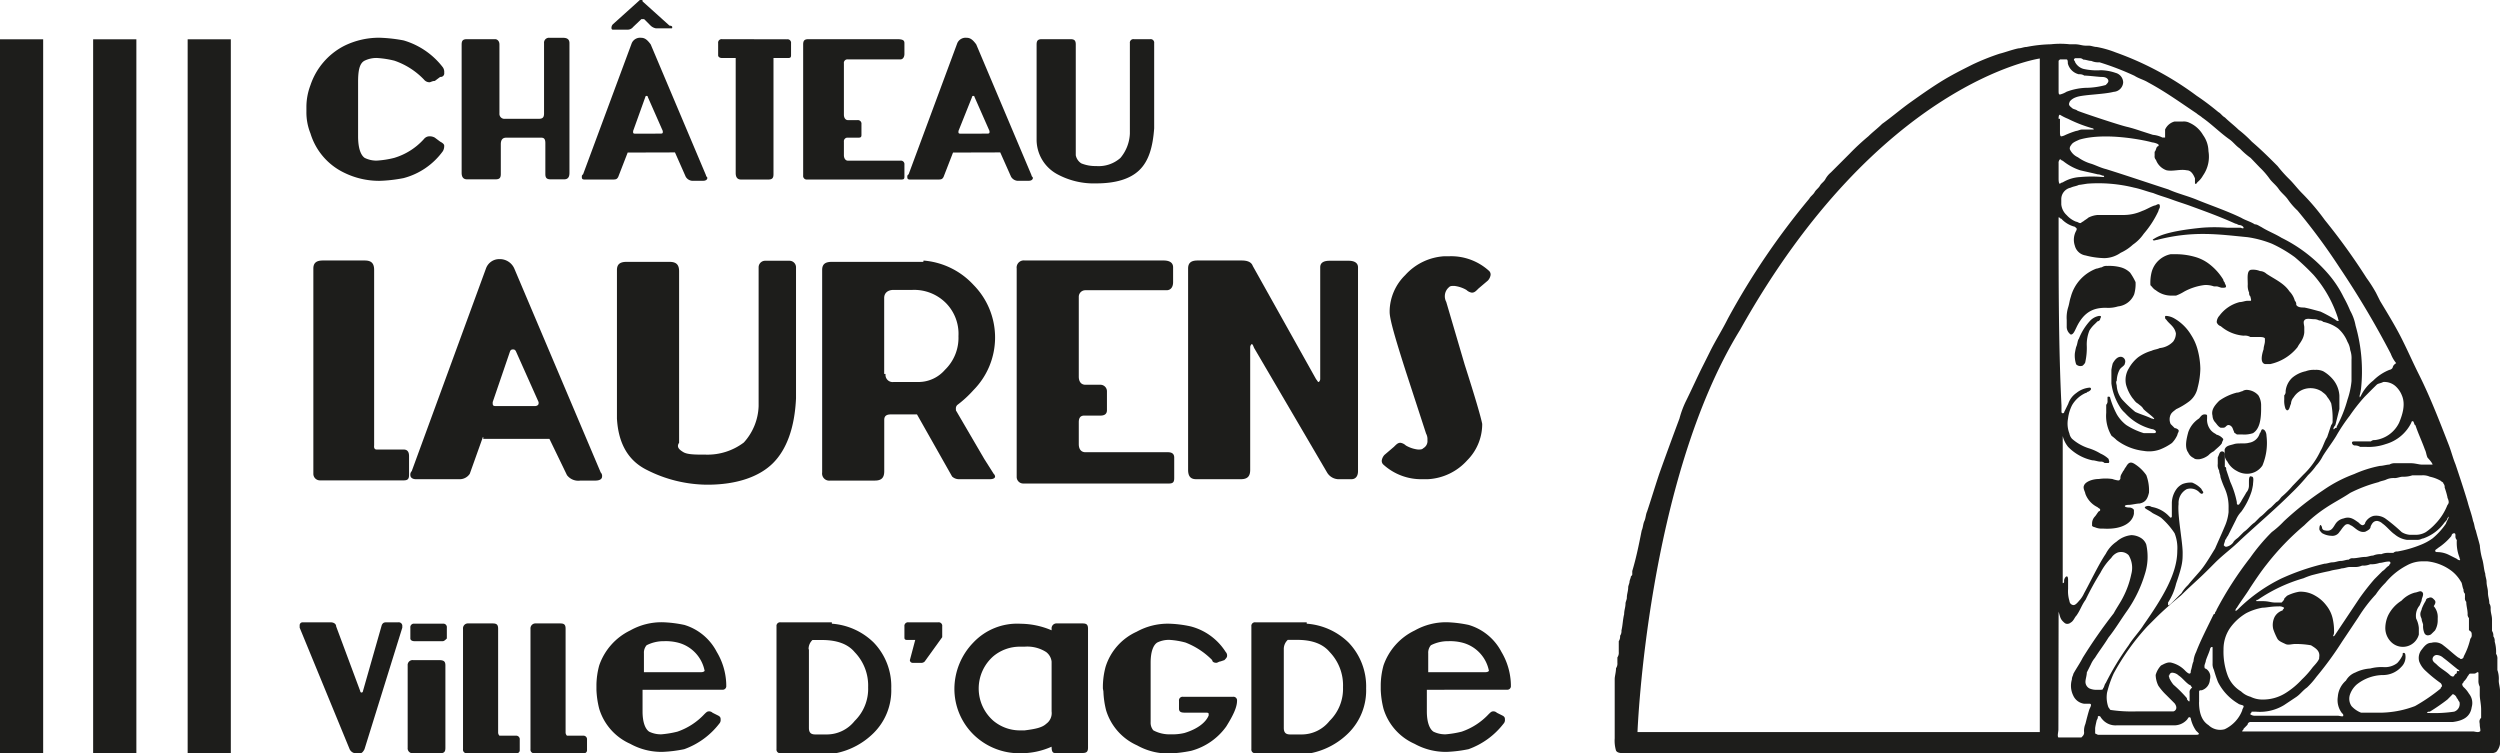 <svg xmlns="http://www.w3.org/2000/svg" xmlns:xlink="http://www.w3.org/1999/xlink" viewBox="0 0 381.68 115"><defs><style>.cls-1{fill:none;}.cls-2{clip-path:url(#clip-path);}.cls-3{fill:#1d1d1b;}</style><clipPath id="clip-path"><rect class="cls-1" width="381.68" height="115"/></clipPath></defs><title>logo-chateau-laurens_1</title><g id="Calque_2" data-name="Calque 2"><g id="Calque_1-2" data-name="Calque 1"><g class="cls-2"><path class="cls-3" d="M378.59,110.67c0,.41.21,1,0,1-.2.21-.82,0-1,0H342.32c0-.2.21-.2.21-.41l.61-.62a.45.45,0,0,1,.42-.41h30.91c1.65-.21,2.68-.83,2.89-2.27a2.25,2.25,0,0,0-.42-2.06,4.36,4.36,0,0,0-.82-1,.73.73,0,0,1-.21-.41c0-.21.21-.21.21-.41a2.83,2.83,0,0,0,.62-.83c.2-.2.2-.41.41-.41h.62a.69.69,0,0,0,.41-.21c.21,0,.21,0,.21.21v1a1.9,1.9,0,0,0,.2,1v1.24c0,.62.21,1.44.21,2.26v1.24C378.39,110.05,378.59,110.26,378.59,110.67Zm-3.5-8a.21.21,0,0,1-.21.21c-.2.21-.2.41-.41.41a.74.74,0,0,1-.41-.2c-.62-.62-1.44-1-2.06-1.65-.21-.21-.62-.41-.62-.83A.65.65,0,0,1,372,100a1.57,1.57,0,0,1,1,.41c.82.62,1.24,1,2.06,1.65.21.2.41.2.41.41C375.09,102.43,375.09,102.43,375.09,102.63Zm.41,4.54a1.24,1.24,0,0,1-.82,1.44,20.84,20.84,0,0,1-3.71.21h-.41c0-.21.2-.21.41-.21a31.09,31.09,0,0,0,2.68-1.85l.82-.83a.92.92,0,0,1,.62.62C375.3,106.76,375.3,107,375.5,107.17Zm1.86-10.31a.74.74,0,0,1-.21.62,10.52,10.52,0,0,1-1,2.68.44.44,0,0,1-.41.41c-.21,0-.21-.2-.41-.2-.83-.62-1.45-1.24-2.27-1.86a2,2,0,0,0-1.86-.41c-.61,0-1,.41-1.44,1a2,2,0,0,0-.41,1.86,3.69,3.69,0,0,0,1,1.44,20.35,20.35,0,0,0,2.27,1.85.74.74,0,0,1,.2.41c0,.21-.2.21-.2.42a27.09,27.09,0,0,1-3.92,2.68,15.26,15.26,0,0,1-4.95,1h-3.29a3.83,3.83,0,0,1-1.45-1,2,2,0,0,1-.2-1.86,3.62,3.62,0,0,1,1-1.44,6.58,6.58,0,0,1,3.91-1.44,3.76,3.76,0,0,0,2.89-1.24,2.1,2.1,0,0,0,.62-1.85c0-.21-.21-.42-.41-.21V100a4.44,4.44,0,0,1-.83,1.23,3.07,3.07,0,0,1-2.06.62,6.88,6.88,0,0,0-2.06.21,5.94,5.94,0,0,0-2.27.61,2.77,2.77,0,0,0-1.44,1.24,3.59,3.59,0,0,0-1.24,2.47,3.25,3.25,0,0,0,.62,2.48c.21.2.21.2.21.41s-.62,0-.83,0H344.38a1.21,1.21,0,0,1-.82-.21c0-.2.2-.2.2-.41h.62a7.09,7.09,0,0,0,4.33-1l1.86-1.24c.61-.41,1-1,1.64-1.44a12.25,12.25,0,0,0,1.45-1.65,51.47,51.47,0,0,0,3.91-5.36c.83-1.23,1.65-2.47,2.48-3.71a22.46,22.46,0,0,1,2.67-3.5A10.71,10.71,0,0,1,364.17,89a10.51,10.51,0,0,1,3.29-2.68,4.93,4.93,0,0,1,2.48-.62h.62a7.44,7.44,0,0,1,3.71,1.45,5.59,5.59,0,0,1,1.44,1.65c.2.2.2.82.41,1.23a.75.75,0,0,0,.21.62v.62a.78.78,0,0,0,.2.62c0,.62.21,1.23.21,1.85a.78.78,0,0,0,.2.62v1.86C377.36,96.45,377.36,96.66,377.36,96.86ZM375.5,85.12c0,.2.21.41,0,.41a.73.73,0,0,1-.41-.21l-1.24-.62a4,4,0,0,0-1.65-.41c-.2,0-.41,0-.41-.2s.21-.21.41-.42a9.15,9.15,0,0,0,2.07-1.85.43.43,0,0,1,.41-.41c.2,0,.2.2.2.41a.75.75,0,0,0,.21.62A6.14,6.14,0,0,0,375.5,85.12Zm-1.65-6.19c0,.21-.41.83-.41,1a10.88,10.88,0,0,1-2.06,2.27,8.23,8.23,0,0,1-1.86,1,17.05,17.05,0,0,1-3.5,1,.76.76,0,0,0-.62.21h-.61a2.68,2.68,0,0,0-1.24.2,2.58,2.58,0,0,0-1.24.21c-.41,0-.82.21-1.23.21-.62,0-1.24.2-1.86.2a.75.75,0,0,0-.62.21c-.41,0-.82.2-1.23.2s-.83.21-1.24.21-.83.21-1.24.21a35.57,35.57,0,0,0-6.59,2.26A25,25,0,0,0,341.7,93s-.41.41-.41.2a.64.64,0,0,1,.21-.41c.61-1,1.44-2.06,2.06-3.09.82-1.24,1.65-2.47,2.47-3.5a39.81,39.81,0,0,1,5.77-6,21,21,0,0,1,3.3-2.68c1.23-.82,2.47-1.44,3.71-2.27a21.52,21.52,0,0,1,4.33-1.64c.41-.21.82-.21,1.23-.42a2.72,2.72,0,0,1,1.24-.2c.41,0,.82-.21,1.24-.21a4,4,0,0,0,1.44-.21h1.44a2.58,2.58,0,0,1,1.24.21,5.56,5.56,0,0,1,1.65.62c.2.21.41.21.41.41a.78.78,0,0,1,.2.62,12.64,12.64,0,0,1,.42,1.44c0,.21.2.41.2.83a.74.74,0,0,1-.2.41A8.63,8.63,0,0,1,371.79,80a8.32,8.32,0,0,1-1.44,1.24,3,3,0,0,1-1.44.41h-1a2.84,2.84,0,0,1-1.24-.41,25.63,25.63,0,0,0-2.47-2.06,2.49,2.49,0,0,0-1.86-.41,2.06,2.06,0,0,0-1.23,1,.45.45,0,0,1-.42.41c-.2,0-.41-.21-.61-.41-.62-.41-1.24-1-2.27-.62a1.92,1.92,0,0,0-1.24.82c-.41.62-.62,1.24-1.65,1a.44.44,0,0,1-.41-.41.73.73,0,0,0-.21-.41c-.2,0-.2.62-.2.62,0,.2.2.41.41.62a3,3,0,0,0,1.44.41,1.26,1.26,0,0,0,1.24-.62c.21-.21.41-.62.82-1a.63.63,0,0,1,.83,0c.62.21,1.24,1.24,2.27,1,.41-.21.82-.41.82-.82.21-.42.41-.83,1-.83a1.56,1.56,0,0,1,.82.41c.62.42,1.24,1.24,1.86,1.65a3.67,3.67,0,0,0,1.85.83h1.65c.41,0,.62-.21.83-.21a6.66,6.66,0,0,0,3.29-2.47c.21-.21.42-.41.42-.62a3.32,3.32,0,0,0,.41-.62C373.65,78.11,373.85,78.73,373.85,78.93Zm-2.47-8h-1.65c-.41,0-1-.21-1.65-.21h-2.47a1.51,1.51,0,0,0-.82.21c-.42,0-1,.2-1.45.2a17.82,17.82,0,0,0-3.91,1.24,20.76,20.76,0,0,0-4.74,2.47,46.36,46.36,0,0,0-6,4.74,13.65,13.65,0,0,1-1.85,1.65,29.63,29.63,0,0,0-3.3,3.92,53.7,53.7,0,0,0-5.16,8c0,.21-.2.21-.2.42a.2.2,0,0,1-.21.2c-1,2.06-2.06,4.12-2.68,5.77a4,4,0,0,0-.41,1.45c-.2.41-.2.82-.41,1.44,0,.2,0,.41-.21.41s-.61-.41-.61-.41a4.31,4.31,0,0,0-2.07-1.24c-.61-.2-1.23.21-1.65.41a3.44,3.44,0,0,0-.82,1.45,3.92,3.92,0,0,0,.41,1.64,8.88,8.88,0,0,0,1.24,1.45l.62.62.62.62c.61.82,0,1.23-.21,1.23h-5.56a22,22,0,0,1-3.92-.21c-.21,0-.21-.2-.41-.41a4.45,4.45,0,0,1-.21-2.26,16.4,16.4,0,0,1,1-2.89,35.76,35.76,0,0,1,5.15-7.21l1.24-1.24c1.24-1.24,2.68-2.47,3.92-3.5,1.23-1.24,2.68-2.48,3.91-3.71.42-.41.83-.83,1.24-1.24,1.23-1.24,2.68-2.27,3.91-3.5,2.68-2.48,5.36-4.74,7.84-7.22a29.69,29.69,0,0,0,2.47-2.68,9.28,9.28,0,0,0,1.24-1.44,6.44,6.44,0,0,0,1-1.44c.61-1,1.44-2.06,2.06-3.09a26.33,26.33,0,0,1,2.06-3.09,27.27,27.27,0,0,1,2.27-2.89l1.23-1.24.62-.61c.21-.21.62-.21,1-.42a2.55,2.55,0,0,1,1.86.62,3.76,3.76,0,0,1,1,1.45c.61,1.44,0,3.09-.42,4.12a4.75,4.75,0,0,1-3.71,2.68.75.75,0,0,0-.61.2h-2.48c-.2,0-.41,0-.41.21a.45.45,0,0,0,.41.41,1.54,1.54,0,0,1,.83.21h.82a7.87,7.87,0,0,0,3.09-.42,6.26,6.26,0,0,0,3.92-3.29.2.2,0,0,1,.2-.21c.21,0,.21.62.42.62.41,1.24,1,2.47,1.44,3.71.21.41.21.82.41,1.24C371.38,70.69,371.38,70.9,371.38,70.9ZM365.2,56.26a.73.73,0,0,1-.41.21,7.31,7.31,0,0,0-2.48,1.65,6.43,6.43,0,0,0-1.85,2.27s-.21.41-.21.2v-.2a8.84,8.84,0,0,0,.21-1,25.3,25.3,0,0,0-.83-9.68,7.26,7.26,0,0,0-.82-2.27,19.72,19.72,0,0,0-1-2.06,16.55,16.55,0,0,0-2.48-3.71,22.63,22.63,0,0,0-7-5.36c-1-.62-2.06-1-3.09-1.65-.42-.2-.62-.41-1-.41-.62-.41-1.45-.62-2.07-1-2.06-1-4.53-1.85-6.59-2.68-1.44-.62-3.09-1-4.53-1.65-3.1-1-6.19-2.06-9.48-3.09-.83-.2-1.65-.62-2.27-.82a6.53,6.53,0,0,1-2.06-1,2.45,2.45,0,0,1-1.24-1.24.75.75,0,0,1,.21-.62c.2-.41.82-.62,1.23-.82,4.13-1.24,10.51.2,11.13.41.21,0,1,.21,1,.41a.2.2,0,0,1-.2.21c-.21.2-.21.62-.42.82v.62a.75.75,0,0,0,.21.62A2.62,2.62,0,0,0,330.78,26c1,.2,2.06-.21,3.09,0,.62,0,1,.62,1.24,1.23V28c.2.2.2,0,.41-.21a3.53,3.53,0,0,0,.82-1,5,5,0,0,0,.83-3.71,4.36,4.36,0,0,0-.83-2.47,4.49,4.49,0,0,0-2.06-1.86,1.89,1.89,0,0,0-1-.2H332a2.19,2.19,0,0,0-1.45,1.23V21h-.41a3.92,3.92,0,0,0-1.44-.41L326.86,20c-.61-.21-1.23-.41-2.06-.62-1-.2-6.59-2.06-7.62-2.47-.21-.21-.62-.21-.83-.41s-.62-.41-.41-.83c0-.2.41-.62,1-.82,1-.41,4.12-.41,5.77-.83a1.54,1.54,0,0,0,1.44-1.44A1.54,1.54,0,0,0,323,11.13a7.29,7.29,0,0,0-2.27-.41,9.13,9.13,0,0,1-2.68-.21,2.09,2.09,0,0,1-1.23-1c0-.21-.42-.41,0-.62h.61a.74.74,0,0,1,.62.21c.41,0,.83.2,1.24.2a2.56,2.56,0,0,0,1.24.21,42.42,42.42,0,0,1,5.35,2.06c.62.41,1.45.62,2.06,1,2.68,1.44,4.95,3.09,7.42,4.74.21.21.62.41.83.62,1.44,1,2.68,2.27,4.12,3.3.62.41,1,1,1.65,1.44a11.57,11.57,0,0,0,1.65,1.44L345,25.56a12,12,0,0,1,1.44,1.64c.42.62,1,1,1.45,1.65s1,1,1.44,1.65a10.11,10.11,0,0,0,1.44,1.65,93.68,93.68,0,0,1,6.39,8.66A136.37,136.37,0,0,1,365,54a5.08,5.08,0,0,0,.83,1.44C365.2,55.85,365.4,56.06,365.2,56.26ZM317.38,11.34a1.28,1.28,0,0,1,.83.2c.62,0,2.27.21,2.68.21.82,0,1,.41,1,.62s-.21.41-.41.61a12,12,0,0,1-2.68.42,9.34,9.34,0,0,0-3.3.61,3.48,3.48,0,0,1-1,.42c-.21,0-.21-.21-.21-.62V9.27l.21-.2h1c.2,0,.2.41.2.62A2.27,2.27,0,0,0,317.38,11.34Zm-3.09,6.8c0-.21,0-.62.21-.62a7.74,7.74,0,0,0,1.23.62,20.73,20.73,0,0,0,3.71,1.44.2.2,0,0,1,.21.2H317.8c-.21,0-.62.21-.83.21a13.94,13.94,0,0,0-1.65.62,2,2,0,0,1-.62.21c-.2,0-.2-.42-.2-.62V18.14Zm0,6.8a.75.75,0,0,1,.21-.62c.2,0,.2.21.41.21A8.26,8.26,0,0,0,317.59,26c.82.2,1.85.41,2.68.62.41,0,.62.2.82.2s.21.21,0,.21a19.48,19.48,0,0,0-3.5,0,5.74,5.74,0,0,0-2.68.82.69.69,0,0,0-.41.21c-.21,0-.21-.62-.21-.83Zm0,8.86v-.62c.21,0,.21.21.41.21a4.21,4.21,0,0,0,2.07,1.23c.2.21.41.21.2.62a2.83,2.83,0,0,0-.2,2.27A2,2,0,0,0,318.41,39a12.06,12.06,0,0,0,2.89.41,4.43,4.43,0,0,0,2.47-.82,7,7,0,0,0,1.86-1.24,6.31,6.31,0,0,0,1.65-1.65,14.87,14.87,0,0,0,2.26-3.5c0-.21.21-.41.21-.62s0-.41-.21-.41-.41.21-.62.21c-.61.2-1.23.61-1.85.82a6.91,6.91,0,0,1-3.09.62h-3.71a3.73,3.73,0,0,0-1.44.41c-.21.21-.62.41-.83.62-.2,0-.2.21-.41.21s-.41-.21-.62-.21a3.72,3.72,0,0,1-1.44-1,2.55,2.55,0,0,1-.83-1.65V30.5a1.8,1.8,0,0,1,1.45-1.85c.41-.21.82-.21,1.23-.42.21,0,1.24-.2,1.45-.2a22.62,22.62,0,0,1,7,.62c1,.2,2.06.62,2.89.82,1,.41,1.85.62,2.88,1s1.86.62,2.89,1c2.27.83,4.53,1.65,6.8,2.68.21,0,.41.21.62.21s.62.2.62.41-.42,0-.42,0h-2.06a24.27,24.27,0,0,0-3.91,0c-4.12.41-6.19,1-7.22,1.65,0,0-.41.2-.2.2,0,.21.41,0,.62,0,5.56-1.44,9.48-.82,13.8-.41a16.42,16.42,0,0,1,3.72,1,20.13,20.13,0,0,1,3.5,2.06A35.24,35.24,0,0,1,353.24,42a18.79,18.79,0,0,1,3.71,6.6c0,.2.21.41,0,.41a.64.64,0,0,1-.41-.21,22.16,22.16,0,0,0-2.27-1.23c-.82-.21-1.44-.41-2.47-.62-.41,0-1,0-1.23-.41a.74.74,0,0,0-.21-.62,3.26,3.26,0,0,0-.83-1.44c-.82-1.24-2.26-1.86-3.5-2.68a1.57,1.57,0,0,0-1-.42,2.68,2.68,0,0,0-1.24-.2c-.82,0-.62,1.24-.62,2.27a2.54,2.54,0,0,0,.21,1.23.75.75,0,0,0,.21.62c0,.21.2.62,0,.62h-.42c-.41,0-.82.2-1.23.2a5.53,5.53,0,0,0-3.09,2.07,1.53,1.53,0,0,0-.42,1,.94.94,0,0,0,.62.61,6.06,6.06,0,0,0,3.51,1.45,1.59,1.59,0,0,1,1,.2h1.23c.42,0,.83,0,1,.21v.41c0,.41-.2.83-.2,1.24-.21.62-.62,2.06.2,2.27h.83A7.35,7.35,0,0,0,350.77,53c.21-.42.41-.62.62-1a2.93,2.93,0,0,0,.41-1.24v-.83c0-.2-.2-.82,0-1,.21-.41,1-.2,1.44-.2a1.6,1.6,0,0,1,.83.2.76.76,0,0,1,.62.21,5.86,5.86,0,0,1,2.26,1,5.35,5.35,0,0,1,1.45,2.06,3,3,0,0,1,.41,1.24,3.59,3.59,0,0,1,.2,1.44v3.3A12.1,12.1,0,0,1,358.4,61a19.31,19.31,0,0,1-1.65,4.13c0,.2,0,.2-.21.2l-.21.21c-.2,0,0-.41.21-.62.21-.82.41-1.65.62-2.47V60.39a4.26,4.26,0,0,0-.83-2.27,5.53,5.53,0,0,0-1.64-1.44,2.6,2.6,0,0,0-1.24-.21,3.44,3.44,0,0,0-1.44.21,4.63,4.63,0,0,0-2.06,1,3.23,3.23,0,0,0-1,2.06.76.76,0,0,1-.21.62V61a3.48,3.48,0,0,0,.21,1.45l.2.2c.41,0,.41-.62.62-1a1.62,1.62,0,0,1,.41-1A3,3,0,0,1,352,59.35a3.18,3.18,0,0,1,2.47.42c.21.2.62.41.82.82a4.29,4.29,0,0,1,.62,1,11.59,11.59,0,0,1,.21,2.68.75.75,0,0,1-.21.62l-.62,1.85c-.41.62-.61,1.45-1,2.07a12.23,12.23,0,0,1-2.67,3.7L350,74.19a12.83,12.83,0,0,1-1.65,1.65c-.21.21-.41.62-.83.83l-.82.82c-.62.41-1,1-1.65,1.44l-.82.83c-.62.41-1,1-1.65,1.44l-.83.83c-.2.2-.62.41-.82.82a1.75,1.75,0,0,1-1,.62c-.21,0-.21,0-.42-.21,0-.2.21-.62.21-.82.21-.21.21-.41.41-.62l1.24-2.47a4.3,4.3,0,0,1,.82-1.24A11,11,0,0,0,343.76,75a9,9,0,0,0,.21-1c0-.41.21-1.24-.21-1.24-.41-.21-.41.41-.41.83v.61a1.57,1.57,0,0,1-.41,1c-.21.42-.62,1-.83,1.45-.2.2-.2.41-.41.41s-.2-.21-.2-.41a13.84,13.84,0,0,0-1-3.09l-.62-1.86c0-.21,0-.41-.21-.41V69.45A.43.43,0,0,0,339,69c-.2.21-.2.41-.41.83v1a1.53,1.53,0,0,0,.21,1c0,.41.2.61.2,1a14.64,14.64,0,0,0,.62,1.65,6.88,6.88,0,0,1,.62,3.09v.62a7.2,7.2,0,0,1-.62,2.26c-.41,1-1,2.27-1.44,3.3-.62,1-1.24,2.06-1.86,2.89s-1.44,1.64-2.26,2.67a5.59,5.59,0,0,0-1,1.24c-.42.41-.83.83-1.24,1.24s-.62.62-.82.62v-.42a9.15,9.15,0,0,0,1.23-2.88c1-2.89,1-3.51,1-4.74,0-1.65-.82-5.77-.62-7.42a2.38,2.38,0,0,1,1.24-2.27,1.88,1.88,0,0,1,1.86.41c.2.21.41.42.61.21s-.2-.41-.2-.62a3.8,3.8,0,0,0-1.44-1,3.48,3.48,0,0,0-1.45.21,2.61,2.61,0,0,0-.82.62,3.73,3.73,0,0,0-.83,2.26v2.06a.2.2,0,0,1-.2.21l-.41-.41a4.75,4.75,0,0,0-2.48-1.24.91.91,0,0,0-1,0c-.2.21.41.41,1,.83.21.2.83.41,1.44.82A11.46,11.46,0,0,1,332,81.41a6.1,6.1,0,0,1,.41,2.68c0,3.5-2.27,7.21-5.15,11.33-.62,1-1.65,2.06-2.27,3.09a41.37,41.37,0,0,0-3.5,5.77c-.21.21-.21.62-.42.83,0,.2-.2.2-.41.2h-.41a2.7,2.7,0,0,1-1.24-.2,1.14,1.14,0,0,1-.62-1c0-.41.21-1,.21-1.45l.62-1.23a4.1,4.1,0,0,1,.62-1c.62-1,1.44-2.06,2.06-3.09,1-1.24,1.85-2.68,2.88-4.13a19.67,19.67,0,0,0,2.68-5.56,8.61,8.61,0,0,0,.21-4.53,2,2,0,0,0-.83-1,2.91,2.91,0,0,0-1.44-.42,4,4,0,0,0-2.27,1,4.93,4.93,0,0,0-1.64,1.86c-1,1.44-2.48,4.53-3.3,6a4.51,4.51,0,0,1-.62,1c-.21.2-.62.82-1,.82a.66.66,0,0,1-.62-.62,5,5,0,0,1-.21-1.85V88.62c0-.21,0-.62-.2-.62s-.41.41-.41.62v.21a.2.2,0,0,1-.21.2V66.57a4.27,4.27,0,0,0,.82,1.65,7.31,7.31,0,0,0,3.71,2.06c.42,0,.83.2,1.24.2a.75.75,0,0,1,.62.21h.62c.2-.21,0-.41,0-.62a4.22,4.22,0,0,0-1.24-.82,7.71,7.71,0,0,0-1.85-.83A7.12,7.12,0,0,1,316.35,67a1.63,1.63,0,0,1-.41-.82,4.13,4.13,0,0,1-.21-2.27,6.15,6.15,0,0,1,.62-2.06A4.59,4.59,0,0,1,318.41,60c.21,0,.21-.2.42-.2,0,0,.41-.21.41-.42a.2.2,0,0,0-.21-.2A3.69,3.69,0,0,0,317,60a3.25,3.25,0,0,0-1.24,1.65l-.61,1.24a.2.2,0,0,1-.21.2.2.2,0,0,1-.21-.2v-1C314.29,53.17,314.29,43.49,314.29,33.8Zm0,60v-.41c.21.62.21,1,.62,1.44.21.21.41.41.62.41a.79.79,0,0,0,.62-.2c.41-.21.62-.83.82-1,.62-.83.83-1.65,1.44-2.47a42.26,42.26,0,0,1,2.27-4.13,9,9,0,0,1,1.65-2.26,2.07,2.07,0,0,1,1-.83,1.62,1.62,0,0,1,1.65.41,3.7,3.7,0,0,1,.41,2.89,13.59,13.59,0,0,1-1.24,3.5c-.41.83-1,1.65-1.44,2.48a76.89,76.89,0,0,0-4.74,6.8c-.41.82-1,1.65-1.44,2.47,0,.21-.21.41-.21.83a3.39,3.39,0,0,0,.21,2.47,2.14,2.14,0,0,0,1.65,1.24H319c.41,0,.21.41,0,.82-.2.62-.41,1.44-.62,2.27a2.66,2.66,0,0,0-.2,1.23.75.75,0,0,1-.21.62l-.2.21h-3.51c-.2-.21,0-.83,0-1.24Zm20,12v1c0,.2,0,.41-.2.2s-.21-.2-.21-.41a20,20,0,0,0-2.06-2.06,4.64,4.64,0,0,1-.62-1c0-.21-.2-.41,0-.41a.45.45,0,0,1,.41-.42,1.53,1.53,0,0,1,1,.42c.62.41,1,1,1.65,1.44.21,0,.21.2.42.41C334.28,105.31,334.28,105.52,334.28,105.73Zm-14.42,6.18v-.83a9.44,9.44,0,0,1,.2-1c0-.2.21-.41.21-.62s0-.2.21-.2.2.2.41.41a2.64,2.64,0,0,0,2.26,1H332a2.61,2.61,0,0,0,1.85-.82c.21-.21.21-.42.41-.42a.21.21,0,0,1,.21.21,5.19,5.19,0,0,0,.82,1.86l.21.2.21.21c0,.2-.21.2-.42.2h-15Zm34.21-11.54c0,.41-.83,1.23-1,1.44a13.78,13.78,0,0,1-1.65,1.86,12,12,0,0,1-2.47,2.06,6.46,6.46,0,0,1-3.51,1,4,4,0,0,1-1.85-.42,3.34,3.34,0,0,1-1.45-.82,4.85,4.85,0,0,1-2.06-2.47,10.45,10.45,0,0,1-.62-3.92,5.71,5.71,0,0,1,1-3.3,8.07,8.07,0,0,1,2.47-2.26,8.65,8.65,0,0,1,2.47-.83c.62,0,1.24-.2,2.48-.2a1.23,1.23,0,0,1,.82.2c0,.21-.21.21-.21.41a2.12,2.12,0,0,0-1.23,1,2.79,2.79,0,0,0-.21,1.86,9.8,9.8,0,0,0,.62,1.44c.21.41.82.62,1.24.83s1,0,1.44,0a13.18,13.18,0,0,1,2.47.2C353.45,98.92,354.27,99.34,354.07,100.37Zm2.26-3.71a8.73,8.73,0,0,0-.2-2.27,4.91,4.91,0,0,0-1-2.06,5.45,5.45,0,0,0-1.65-1.44,4.33,4.33,0,0,0-2.47-.62,6.46,6.46,0,0,0-1.86.62l-.41.41c0,.21-.21.41-.41.62h-1c-.62,0-1-.21-1.86-.21h-1c0-.2,0-.2.21-.2a24.13,24.13,0,0,1,7-3.3A11,11,0,0,1,353,87.8c.82-.21,1.65-.42,2.68-.62.61-.21,1.23-.21,1.85-.41.41,0,.83-.21,1.24-.21h.62a2.54,2.54,0,0,0,1.23-.21,2.68,2.68,0,0,0,1.24-.2,4,4,0,0,0,1.44-.21c.41,0,.83-.21,1.45-.21a.2.2,0,0,1,.2.21c0,.21-.2.21-.2.41-.42.21-.62.62-1,.83l-1.23,1.23a36.42,36.42,0,0,0-2.27,2.89l-3.71,5.56s-.21.42-.41.21C356.13,97.28,356.33,96.86,356.33,96.66Zm-20.6,10.51v-1.65c0-.21.2-.21.41-.21a1.78,1.78,0,0,0,1.24-1.64,1.43,1.43,0,0,0-.62-1.65c-.21,0-.21-.21-.21-.42s.21-.61.21-.82c.2-.62.41-1,.62-1.65a.63.63,0,0,1,.2-.41h.21v2.47a1.9,1.9,0,0,0,.2,1,19.2,19.2,0,0,0,.62,1.86,8.06,8.06,0,0,0,3.09,3.3c.21.2.83.2.83.41s-.21.41-.21.61a5.27,5.27,0,0,1-2.68,2.89,2.55,2.55,0,0,1-2.47-.62C336.14,110.05,335.73,108.82,335.73,107.17Zm-24.32,4.53H250s1.44-38.33,15.66-61.41c21.23-37.92,45.76-41.43,45.76-41.43Zm70.27,1.24v-7.42c0-.62-.2-1.24-.2-1.65a4,4,0,0,0-.21-1.65v-1.65a1.27,1.27,0,0,0-.2-.82,5.64,5.64,0,0,0-.21-1.86,1.22,1.22,0,0,0-.21-.82,1.24,1.24,0,0,0-.2-.82V94.6c0-.62-.21-1-.21-1.65a1.28,1.28,0,0,0-.2-.83c0-.61-.21-1-.21-1.65s-.21-1-.21-1.64c0-.42-.2-.83-.2-1.24-.21-.62-.21-1.24-.41-2.06a10.52,10.52,0,0,1-.42-2.27c-.2-.82-.41-1.44-.61-2.27-.21-.41-.21-1-.42-1.44-.2-1-.62-2.06-.82-2.88-.62-2.06-1.24-3.92-1.86-5.77-.41-1-.61-1.86-1-2.89-1.44-3.71-2.88-7.42-4.53-10.72-.83-1.64-1.65-3.5-2.47-5.15-1-2.06-2.27-4.12-3.51-6.18l-.62-1.24a21.18,21.18,0,0,0-1.44-2.26,95.84,95.84,0,0,0-6.39-8.87,34.61,34.61,0,0,0-3.5-4.12c-.62-.62-1.24-1.44-1.86-2.06a20.24,20.24,0,0,1-1.85-2.06c-1.24-1.24-2.47-2.47-3.92-3.71a18.24,18.24,0,0,0-2.06-1.86c-.62-.61-1.44-1.23-2.06-1.85-.41-.21-.62-.62-1-.82-1-.83-2.06-1.65-3.3-2.48A47.17,47.17,0,0,0,323,8a15.71,15.71,0,0,0-2.89-.83c-.41,0-.82-.2-1.23-.2h-.42c-.61,0-1-.21-1.64-.21h-.83a13.17,13.17,0,0,0-2.88,0,20.94,20.94,0,0,0-3.71.41c-.42,0-.83.21-1.24.21-1,.21-2.06.62-2.89.82a36.11,36.11,0,0,0-4.12,1.65c-1.65.83-3.3,1.65-4.94,2.68s-3.09,2.06-4.54,3.09-2.88,2.27-4.33,3.3c-.61.62-1.44,1.24-2.06,1.86a36,36,0,0,0-2.88,2.67c-.42.42-1,1-1.45,1.45s-1,1-1.44,1.44a3.53,3.53,0,0,0-.82,1c-.21.41-.62.62-.83,1s-.61.62-.82,1-.62.62-.82,1A111.89,111.89,0,0,0,263.8,48.64c-.82,1.65-1.86,3.3-2.68,4.94-.41.83-.82,1.65-1.24,2.48-.82,1.65-1.65,3.5-2.47,5.15a14.47,14.47,0,0,0-1,2.68c-1,2.68-2.06,5.56-3.09,8.45-.62,1.85-1.24,3.91-1.86,5.77-.2.41-.2,1-.41,1.44s-.2,1-.41,1.44c-.41,2.07-.82,4.13-1.44,6.19v.41c0,.21,0,.21-.21.41,0,.21-.21.62-.21.83s-.2.61-.2.82c0,.62-.21,1-.21,1.65,0,.21-.2.62-.2.82,0,.62-.21,1-.21,1.65-.21.83-.21,1.65-.41,2.48a1.22,1.22,0,0,1-.21.82,1.24,1.24,0,0,1-.2.82v1.65a1.24,1.24,0,0,1-.21.83v.82a1.24,1.24,0,0,1-.21.83c0,.61-.2,1.23-.2,1.65v9.06a5.28,5.28,0,0,0,.2,1.86c.21.41.83.41,1.65.41H379.83c.62,0,1.24,0,1.44-.41A2.23,2.23,0,0,0,381.68,112.94Z"/><path class="cls-3" d="M369.94,90.68a.44.44,0,0,0-.42-.41c-.2,0-.61.2-.82.2a4.33,4.33,0,0,0-2.06,1.24A5.52,5.52,0,0,0,364.58,94a4.85,4.85,0,0,0-.41,1.85,3,3,0,0,0,1,2.27,2.53,2.53,0,0,0,4.12-1.24v-1a3.92,3.92,0,0,0-.41-1.44,2.46,2.46,0,0,1,.41-1.85c.2-.21.2-.42.41-.83C369.73,91.3,369.94,91.09,369.94,90.68Z"/><path class="cls-3" d="M329.13,44.31a3.78,3.78,0,0,0,2.27.82h.82a6.81,6.81,0,0,0,1.24-.61,8.69,8.69,0,0,1,3.09-1,3.59,3.59,0,0,1,1.44.2h.41c.21,0,.62.21.83.21.41,0,.62,0,.62-.21s-.21-.41-.21-.62a.62.62,0,0,1-.21-.41,8.72,8.72,0,0,0-2.26-2.47,6.42,6.42,0,0,0-2.06-1,10.65,10.65,0,0,0-2.89-.41h-.82a3.8,3.8,0,0,0-2.89,2.67,6.59,6.59,0,0,0-.2,2.07C328.51,43.69,328.72,44.1,329.13,44.31Z"/><path class="cls-3" d="M323.36,46.78a3,3,0,0,0,2.47-1.85,5.64,5.64,0,0,0,.21-1.86,9.18,9.18,0,0,0-.83-1.44,3.25,3.25,0,0,0-1.44-.82,6.88,6.88,0,0,0-2.06-.21,1.21,1.21,0,0,0-.82.21c-.21,0-.62.2-.83.2a6.35,6.35,0,0,0-3.91,4.33c-.21.62-.21,1-.42,1.65a5.25,5.25,0,0,0-.2,1.85v1a1.45,1.45,0,0,0,.62,1.24c.41,0,.62-.62.82-1,1.24-2.68,2.89-3.09,4.54-3.09A5,5,0,0,0,323.36,46.78Z"/><path class="cls-3" d="M320.48,48.23a2.45,2.45,0,0,0-1.45.82,8.71,8.71,0,0,0-1.65,2.68c-.2.21-.2.82-.41,1.24a8.55,8.55,0,0,0-.2,1,4.18,4.18,0,0,0,.2,1.65.91.91,0,0,0,1,.2c.21-.2.41-.41.41-.62a9.83,9.83,0,0,0,.21-2.47,5.64,5.64,0,0,1,.41-2.27,4.64,4.64,0,0,1,.83-1l.41-.41a.44.44,0,0,0,.41-.41C320.89,48.23,320.68,48.23,320.48,48.23Z"/><path class="cls-3" d="M323.15,67.19a8.4,8.4,0,0,0,4.13,1.65,4.88,4.88,0,0,0,2.47-.21,8.35,8.35,0,0,0,1.85-1,4.27,4.27,0,0,0,.83-1.24c0-.2.2-.41.2-.62s-.41-.41-.61-.41l-.62-.62a1.72,1.72,0,0,1,0-1.44c.2-.41.62-.62.82-.82a10.94,10.94,0,0,0,2.06-1.24,3.52,3.52,0,0,0,1.24-2.06,12.06,12.06,0,0,0,.41-2.89,11.9,11.9,0,0,0-.41-2.88,7.75,7.75,0,0,0-1-2.27A7.12,7.12,0,0,0,332,48.64a2.93,2.93,0,0,0-1.24-.41c-.21,0-.21,0-.21.2s0,.21.21.41c.41.62,1.24,1,1.44,2.06a2.15,2.15,0,0,1-.41,1.24,3.26,3.26,0,0,1-2.06,1c-.41.21-.83.21-1.24.41a6.63,6.63,0,0,0-2.06,1A5.7,5.7,0,0,0,325,56.26a3.38,3.38,0,0,0-.41,2.48,6.23,6.23,0,0,0,1,2.06c.2.2.41.62.82.82.21.21.62.41.83.83.41.41,1,.82,1.44,1.23l.2.21c0,.21-.2,0-.41,0-.82-.41-1.65-.62-2.47-1A18.24,18.24,0,0,1,324,61a3.64,3.64,0,0,1-.83-2.06c0-.2-.2-.62,0-.82a3.82,3.82,0,0,1,.42-1.65c.2-.41.82-.62.82-1a.72.72,0,0,0-.62-1c-.62,0-1,.62-1.23,1a9,9,0,0,0-.21,1v2.06a8.86,8.86,0,0,0,1.24,3.5,4,4,0,0,0,.82,1,8.23,8.23,0,0,0,4.12,2.48c.21,0,.62.2.62.41s-.21.21-.41.21h-1.44a10.65,10.65,0,0,1-2.68-1.24,5.62,5.62,0,0,1-1.45-1.65,13,13,0,0,1-1-2.47.2.2,0,0,0-.2-.21c-.21,0-.21,0-.21.21v.41a.78.78,0,0,1-.2.62v1.23a5.9,5.9,0,0,0,.82,3.51C322.12,66.36,322.74,66.77,323.15,67.19Z"/><path class="cls-3" d="M337.79,63.48a1.57,1.57,0,0,0,.41,1c.2.2.41.62.82.82h.41c.42,0,.42-.41.83-.41a.69.69,0,0,1,.41.21c.21.2.21.41.41.82,0,.21.21.21.42.41h.82a4.13,4.13,0,0,0,1.65-.2c1-.62,1.24-2.06,1.24-3.71v-.62a2.91,2.91,0,0,0-.42-1.44,2.51,2.51,0,0,0-1.65-.83,1.22,1.22,0,0,0-.82.21c-.21,0-.41.2-.82.2a8.14,8.14,0,0,0-2.68,1.24C338,62,337.58,62.65,337.79,63.48Z"/><path class="cls-3" d="M338.4,66.36c-.2-.2-.41-.2-.82-.62a2.52,2.52,0,0,1-.62-1.85v-.41c0-.21-.2-.21-.41-.21-.41,0-.62.41-.82.62A4.08,4.08,0,0,0,334.08,66c-.21.82-.62,2.27,0,3.09a1.62,1.62,0,0,0,.82.83c.21.2.41.2.83.2a3.06,3.06,0,0,0,1.44-.62,2.9,2.9,0,0,1,.82-.61c.41-.42,1-.83,1.24-1.24,0-.21.2-.41.2-.62A1.88,1.88,0,0,0,338.4,66.36Z"/><path class="cls-3" d="M343.35,67.6c-.62.2-1.65,0-2.27.2s-1.23.21-1.44.83v.82a1.57,1.57,0,0,0,.41,1,3.32,3.32,0,0,0,1.45,1.45,3,3,0,0,0,1.23.41,2.82,2.82,0,0,0,2.68-1.24,8.9,8.9,0,0,0,.62-4.53c0-.41-.21-1-.62-1-.2,0-.2.41-.41.62A2,2,0,0,1,343.35,67.6Z"/><path class="cls-3" d="M325,77.08c.41,0,1.24-.21,1.65-.21,1-.2,1.23-.82,1.44-1.65a6.62,6.62,0,0,0-.41-2.68A6.21,6.21,0,0,0,326,70.9c-.62-.42-1-.42-1.44.41-.21.2-.21.41-.42.62-.2.41-.41.61-.41,1,0,.2,0,.2-.2.41h-.21a4.45,4.45,0,0,1-.82-.21,7.11,7.11,0,0,0-2.06,0c-1,0-2.07.42-2.27,1-.21.42.2,1,.2,1.24a3.69,3.69,0,0,0,1.86,2.06c.21.21.41.21.41.41a.2.2,0,0,1-.2.21c-.21.21-.42.62-.62.82a1.57,1.57,0,0,0-.42,1v.42a.74.74,0,0,0,.42.2,2.54,2.54,0,0,0,1.23.21c3.09.2,4.54-1,4.74-2.27V77.9c0-.2-.41-.41-.62-.41C324.18,77.49,324.18,77.08,325,77.08Z"/><path class="cls-3" d="M371.59,91.51c-.21-.21-.42-.42-.83-.21a.45.45,0,0,0-.41.41,6.77,6.77,0,0,0-.62,1.24c0,.2-.21.41-.21.82s.21.62.21.83.21.62.21.82a2.7,2.7,0,0,0,.2,1.24c.21.41.62.41,1,.2l.62-.61a3,3,0,0,0,.41-1.45v-.41a2.52,2.52,0,0,0-.61-1.85C372,91.92,371.79,91.71,371.59,91.51Z"/><path class="cls-3" d="M46.78,16.69v-.41A9.4,9.4,0,0,1,47.4,13a10.48,10.48,0,0,1,5.15-6,12,12,0,0,1,5.36-1.24,23.27,23.27,0,0,1,3.71.41,11.66,11.66,0,0,1,6,4.12,1.28,1.28,0,0,1,.2.83.54.54,0,0,1-.61.62l-.83.62c-.41,0-.62.2-.82.2a1.08,1.08,0,0,1-.83-.41,11.29,11.29,0,0,0-4.53-2.89,14.73,14.73,0,0,0-2.68-.41,4.19,4.19,0,0,0-1.85.41c-.83.42-1,1.65-1,3.3v8.25c0,1.85.42,2.88,1,3.29a4,4,0,0,0,1.85.42,14,14,0,0,0,2.68-.42,9.94,9.94,0,0,0,4.53-2.88,1.08,1.08,0,0,1,.83-.41,1.59,1.59,0,0,1,.82.2l.83.62c.41.21.61.41.61.62a1.59,1.59,0,0,1-.2.82,10.78,10.78,0,0,1-6,4.12,22.19,22.19,0,0,1-3.71.42,12.11,12.11,0,0,1-5.36-1.24,9.8,9.8,0,0,1-5.15-6,8.57,8.57,0,0,1-.62-3.29Z"/><path class="cls-3" d="M76.25,6.8V17.31a.76.76,0,0,0,.83.83h5.15c.62,0,.83-.21.83-.83V6.59a.75.75,0,0,1,.82-.82h2.06c.62,0,1,.21,1,.82V26.38c0,.62-.2,1-.82,1H84.09c-.62,0-.83-.21-.83-.82V21.85c0-.62-.2-.83-.62-.83H77.28c-.61,0-.82.41-.82,1v4.54c0,.61-.21.82-.82.82H71.31c-.62,0-.83-.41-.83-1V6.8c0-.62.21-.82.83-.82h4.33C75.84,6,76.25,6.18,76.25,6.8Z"/><path class="cls-3" d="M95.83,23.29,94.39,27c-.21.41-.41.41-1,.41H89.24c-.41,0-.41-.21-.41-.41s0-.21.2-.41l7.42-20a1.39,1.39,0,0,1,1.44-.82c.62,0,1,.41,1.45,1l8.45,20c0,.21.2.21.2.41s-.2.42-.61.42h-1.45a1.26,1.26,0,0,1-1.24-.62l-1.64-3.71ZM93.57,3.71,97.69,0h.2c.21,0,.21,0,.21.21l4.12,3.71c.41,0,.41.2.41.2,0,.21,0,.21-.2.21h-2.27a1.59,1.59,0,0,1-.82-.41l-1-1h-.42L96.66,4.12a1.06,1.06,0,0,1-.83.41H93.57a.2.2,0,0,1-.21-.2A.75.75,0,0,1,93.57,3.71Zm7.21,16.69c.21,0,.41,0,.41-.2V20l-2.27-5.15a.2.2,0,0,0-.2-.21.21.21,0,0,0-.21.21L96.66,20v.21c0,.2.2.2.41.2Z"/><path class="cls-3" d="M120.15,6a.54.54,0,0,1,.62.61V8.45c0,.41-.2.41-.62.41h-2.06V26.59c0,.61-.2.82-.82.82h-4.13c-.61,0-.82-.41-.82-1V8.86h-2.06c-.41,0-.62-.2-.62-.41V6.59a.54.54,0,0,1,.62-.61Z"/><path class="cls-3" d="M138.08,6.59V8.24c0,.42-.2.83-.62.83h-8a.54.54,0,0,0-.62.62v7.83c0,.41.2.82.62.82h1.44a.55.55,0,0,1,.62.62v1.65c0,.41-.21.41-.62.41h-1.44a.55.55,0,0,0-.62.62V23.7c0,.41.2.83.62.83h8a.54.54,0,0,1,.62.61V27c0,.41-.2.41-.62.41H123.24a.55.55,0,0,1-.62-.62V6.8c0-.62.21-.82.83-.82h13.6C137.88,6,138.08,6.18,138.08,6.59Z"/><path class="cls-3" d="M145.5,23.29,144.06,27c-.21.41-.41.41-1,.41h-4.12c-.42,0-.42-.21-.42-.41s0-.21.21-.41l7.42-20a1.39,1.39,0,0,1,1.44-.82c.62,0,1,.41,1.45,1l8.45,20c0,.21.2.21.2.41s-.2.42-.62.42H155.6a1.26,1.26,0,0,1-1.24-.62l-1.65-3.71Zm5.15-2.89c.21,0,.42,0,.42-.2V20l-2.27-5.15a.21.21,0,0,0-.21-.21.2.2,0,0,0-.2.21L146.33,20v.21c0,.2.2.2.41.2Z"/><path class="cls-3" d="M165.08,24.94a5.64,5.64,0,0,0,2.27.41,5,5,0,0,0,3.71-1.24,6.18,6.18,0,0,0,1.44-3.71V6.59a.54.54,0,0,1,.62-.61h2.47a.54.54,0,0,1,.62.61v13c-.21,2.88-.83,5-2.27,6.39S170.23,28,167.35,28a11.69,11.69,0,0,1-6-1.44,6,6,0,0,1-3.09-5.16V6.8c0-.62.21-.82.82-.82h4.33c.62,0,.83.2.83.82V23.7A1.89,1.89,0,0,0,165.08,24.94Z"/><path class="cls-3" d="M57.5,68.63h4.12c.62,0,.83.41.83,1v2.88c0,.62-.21.83-.83.83H48.84a1,1,0,0,1-1-1V41c0-.82.42-1.23,1.45-1.23h6.39c1,0,1.44.41,1.44,1.44V68C57.09,68.22,57.09,68.63,57.5,68.63Z"/><path class="cls-3" d="M73.78,66.57l-2.06,5.77a1.85,1.85,0,0,1-1.65.82H63.48c-.42,0-.83-.2-.83-.62a.73.73,0,0,1,.21-.61L74.19,41a2.15,2.15,0,0,1,2.06-1.44A2.41,2.41,0,0,1,78.52,41L91.71,72.13a.75.75,0,0,1,.21.62c0,.41-.41.62-1,.62H88.62a2.17,2.17,0,0,1-2.06-.83L83.88,67H73.78ZM81.61,62c.42,0,.62-.2.62-.41v-.2l-3.5-7.84c-.21-.2-.21-.2-.41-.2s-.21,0-.42.2l-2.68,7.84v.2c0,.41.21.41.62.41Z"/><path class="cls-3" d="M104.28,69c.62.41,1.86.41,3.51.41a9.18,9.18,0,0,0,5.77-1.85A8.67,8.67,0,0,0,115.82,62V40.81a1,1,0,0,1,1-1h3.71a1,1,0,0,1,1,1v20c-.21,4.53-1.45,7.83-3.51,9.89S112.53,74,108,74a20.54,20.54,0,0,1-9.27-2.27c-2.89-1.44-4.33-4.12-4.54-7.83V41.22c0-.83.42-1.24,1.45-1.24h6.59c1,0,1.45.41,1.45,1.44V67.6C103.25,68.22,103.67,68.63,104.28,69Z"/><path class="cls-3" d="M141,39.78a11.62,11.62,0,0,1,7.62,3.71,11.43,11.43,0,0,1,0,16.07,16.92,16.92,0,0,1-2.47,2.27.74.74,0,0,0-.21.62v.2l4.33,7.42,1.44,2.27a.62.62,0,0,1,.21.41c0,.21-.21.41-.82.41h-4.74a1.52,1.52,0,0,1-1-.41l-5.36-9.48H136c-.62,0-1,.21-1,.83v7.83c0,1-.41,1.44-1.44,1.44h-6.8a1.09,1.09,0,0,1-1.24-1.24V41.22c0-.83.41-1.24,1.44-1.24h14ZM135.2,57.09a1.09,1.09,0,0,0,1.23,1.23h3.92a5.36,5.36,0,0,0,3.91-1.85,6.81,6.81,0,0,0,2.07-5.15,6.69,6.69,0,0,0-1.86-5,6.84,6.84,0,0,0-5.15-2.06h-2.89c-.82,0-1.44.41-1.44,1.24V57.09Z"/><path class="cls-3" d="M179.1,40.81v2.26c0,.83-.42,1.24-1,1.24H165.7a1,1,0,0,0-1,1V57.5c0,.82.41,1.24,1,1.24H168a1,1,0,0,1,1,1v2.88c0,.62-.42.83-1,.83h-2.48c-.61,0-.82.41-.82,1V67.8c0,.83.41,1.24,1,1.24h12.57c.62,0,1,.21,1,.83V73c0,.62-.2.82-.82.82H156.22a1,1,0,0,1-1-1V41a1.09,1.09,0,0,1,1.24-1.23h21.22C178.68,39.78,179.1,40.19,179.1,40.81Z"/><path class="cls-3" d="M191.26,40.6l9.68,17.31c.21.21.21.41.41.41a.69.69,0,0,0,.21-.41V40.81c0-.62.41-1,1.44-1h2.89c1,0,1.44.41,1.44,1V71.93c0,.82-.41,1.23-1,1.23h-2.06a2.09,2.09,0,0,1-1.65-1l-11.13-19c-.2-.41-.21-.62-.41-.62a.73.73,0,0,0-.21.42V71.72c0,1-.41,1.44-1.44,1.44h-6.8c-.83,0-1.24-.41-1.24-1.44V41c0-.82.41-1.23,1.44-1.23h6.81C190.43,39.78,191.05,40,191.26,40.6Z"/><path class="cls-3" d="M223.61,55.65c1.65,5.15,2.47,8,2.68,9.06v.21A7.83,7.83,0,0,1,224,70.28a8.67,8.67,0,0,1-6,2.88h-.83a8.58,8.58,0,0,1-6-2.26.76.76,0,0,1-.21-.62,1.62,1.62,0,0,1,.41-.83l1.44-1.23c.42-.42.62-.62,1-.62a1.55,1.55,0,0,1,.82.41,4.77,4.77,0,0,0,1.85.62c.42,0,.62,0,.83-.21a1.24,1.24,0,0,0,.62-1.23,1.81,1.81,0,0,0-.21-1l-3.09-9.48c-1.65-5.16-2.47-8-2.47-9.07V47.4A7.86,7.86,0,0,1,214.54,42a8.72,8.72,0,0,1,6-2.88h.82a8.6,8.6,0,0,1,6,2.26.76.76,0,0,1,.21.62,1.62,1.62,0,0,1-.41.83l-1.45,1.23c-.41.42-.62.62-1,.62a1.49,1.49,0,0,1-.82-.41,4.8,4.8,0,0,0-1.86-.62c-.41,0-.62,0-.82.21a1.78,1.78,0,0,0-.62,1.23,1.81,1.81,0,0,0,.21,1Z"/><path class="cls-3" d="M55,115H54.2a1.11,1.11,0,0,1-.82-.62L45.75,95.83v-.41a.45.45,0,0,1,.41-.41h4.33c.41,0,.83.21.83.62L55,105.52a.2.2,0,0,0,.2.21.21.21,0,0,0,.21-.21l2.88-10.1c.21-.41.42-.41.83-.41H60.8a.55.55,0,0,1,.62.62v.2l-5.77,18.55C55.44,114.79,55.23,115,55,115Z"/><path class="cls-3" d="M67.6,97.89H63.27c-.41,0-.62-.2-.62-.41V95.83a.54.54,0,0,1,.62-.61H67.6a.54.54,0,0,1,.62.61v1.65C68,97.69,67.8,97.89,67.6,97.89ZM68,101.6v12.58c0,.61-.21.82-.82.82H63.06a.75.75,0,0,1-.82-.82V101.6a.75.75,0,0,1,.82-.82H67C67.8,100.78,68,101,68,101.6Z"/><path class="cls-3" d="M76.25,112.32h2.48a.55.55,0,0,1,.62.62v1.65a.45.45,0,0,1-.42.41H71.31a.55.55,0,0,1-.62-.62V96a.75.75,0,0,1,.82-.82h3.71c.62,0,.83.2.83.82v15.87A.74.74,0,0,0,76.25,112.32Z"/><path class="cls-3" d="M86.56,112.32H89a.55.55,0,0,1,.62.62v1.65a.45.45,0,0,1-.41.41H81.61a.55.55,0,0,1-.62-.62V96a.76.76,0,0,1,.83-.82h3.71c.62,0,.82.2.82.82v15.87A.73.73,0,0,0,86.56,112.32Z"/><path class="cls-3" d="M98.1,105.31v3.3c0,1.65.41,2.68,1,3.09a4.07,4.07,0,0,0,1.86.41,14.85,14.85,0,0,0,2.47-.41,10.14,10.14,0,0,0,4.12-2.68c.21-.2.41-.41.62-.41a.76.76,0,0,1,.62.21l.82.41c.41.2.41.41.41.62a.79.79,0,0,1-.2.62,11.78,11.78,0,0,1-5.36,3.91,20.17,20.17,0,0,1-3.3.41,9.81,9.81,0,0,1-4.94-1.23,8.57,8.57,0,0,1-4.74-5.36,13.72,13.72,0,0,1-.42-2.89v-.82a12,12,0,0,1,.42-2.89,9.28,9.28,0,0,1,4.74-5.35A9.72,9.72,0,0,1,101.19,95a18.61,18.61,0,0,1,3.3.41,8.26,8.26,0,0,1,4.94,4.12,10.14,10.14,0,0,1,1.45,4.95v.2a.55.55,0,0,1-.62.62Zm0-2.68h8.66c.41,0,.62,0,.82-.2a5.54,5.54,0,0,0-4.12-4.33,7.6,7.6,0,0,0-2.06-.21,5.72,5.72,0,0,0-2.68.62,1.74,1.74,0,0,0-.41,1.24v2.88Z"/><path class="cls-3" d="M127,95.22a10.16,10.16,0,0,1,6.39,2.88,9.63,9.63,0,0,1,2.68,7,9.15,9.15,0,0,1-2.68,6.8,11.33,11.33,0,0,1-5.77,3.09h-8.45a.55.55,0,0,1-.62-.62V95.63a.55.55,0,0,1,.62-.62H127Zm-3.5,3.91v12c0,.83.41,1,1,1h1.65a5.43,5.43,0,0,0,4.33-2.06,6.84,6.84,0,0,0,2.06-5.15,7.32,7.32,0,0,0-2.06-5.36q-1.54-1.85-5-1.85h-1.44A1.86,1.86,0,0,0,123.45,99.13Z"/><path class="cls-3" d="M141.17,101a.75.75,0,0,1-.61.2h-1.24a.43.43,0,0,1-.41-.41l.82-3.09h-1.24c-.41,0-.41-.21-.41-.41V95.63a.55.55,0,0,1,.62-.62h4.54a.54.54,0,0,1,.61.62v1.65Z"/><path class="cls-3" d="M160.55,114a11.46,11.46,0,0,1-4.74,1,10,10,0,0,1-7.22-2.89,9.8,9.8,0,0,1-2.88-7,10.2,10.2,0,0,1,2.88-7,9.2,9.2,0,0,1,7.22-2.88,12.22,12.22,0,0,1,4.74,1V96a.75.75,0,0,1,.82-.82h3.92c.61,0,.82.2.82.82v18.14c0,.61-.21.82-.82.82h-4.13C160.75,115,160.55,114.79,160.55,114Zm0-5.36V101a2.13,2.13,0,0,0-.83-1.45,5.33,5.33,0,0,0-3.29-.82h-.62a6.31,6.31,0,0,0-4.13,1.44,6.54,6.54,0,0,0,0,9.89,6.32,6.32,0,0,0,4.13,1.45h.62c1.64-.21,2.67-.42,3.29-1A2,2,0,0,0,160.55,108.61Z"/><path class="cls-3" d="M168.38,105.11v-.42a12,12,0,0,1,.41-2.88,8.73,8.73,0,0,1,4.74-5.36,9.83,9.83,0,0,1,4.95-1.23,17.62,17.62,0,0,1,3.29.41,9,9,0,0,1,5.36,3.91.76.76,0,0,1,.21.62c0,.21-.21.41-.41.62l-.62.21c-.21,0-.41.2-.62.2-.41,0-.62-.2-.62-.41A11.65,11.65,0,0,0,181,98.1a12.06,12.06,0,0,0-2.47-.41,4.07,4.07,0,0,0-1.86.41c-.62.41-1,1.44-1,3.09v9.07a1.79,1.79,0,0,0,.41,1.24,5.19,5.19,0,0,0,2.68.61,7.93,7.93,0,0,0,2.06-.2c2.06-.62,3.3-1.65,3.71-2.68V109c0-.2-.2-.2-.61-.2h-3.1c-.62,0-.82-.21-.82-.62V107a.55.55,0,0,1,.62-.62h7.62a.55.55,0,0,1,.62.62c0,1-.62,2.27-1.65,3.92a9.67,9.67,0,0,1-5.36,3.71,21.07,21.07,0,0,1-3.29.41,9.73,9.73,0,0,1-4.95-1.24,8.6,8.6,0,0,1-4.74-5.36,13.52,13.52,0,0,1-.41-2.88Z"/><path class="cls-3" d="M199.5,95.22a10.18,10.18,0,0,1,6.39,2.88,9.67,9.67,0,0,1,2.68,7,9.19,9.19,0,0,1-2.68,6.8,11.33,11.33,0,0,1-5.77,3.09h-8.45a.55.55,0,0,1-.62-.62V95.63a.55.55,0,0,1,.62-.62h7.83ZM196,99.13v12c0,.83.42,1,1,1h1.65a5.43,5.43,0,0,0,4.33-2.06,6.84,6.84,0,0,0,2.06-5.15A7.32,7.32,0,0,0,203,99.54q-1.55-1.85-4.94-1.85h-1.45A1.89,1.89,0,0,0,196,99.13Z"/><path class="cls-3" d="M217.84,105.31v3.3c0,1.65.41,2.68,1,3.09a4.07,4.07,0,0,0,1.86.41,14.85,14.85,0,0,0,2.47-.41,10.14,10.14,0,0,0,4.12-2.68c.21-.2.41-.41.62-.41a.75.75,0,0,1,.62.21l.82.41c.41.2.41.41.41.62a.79.79,0,0,1-.2.62,11.78,11.78,0,0,1-5.36,3.91,20.17,20.17,0,0,1-3.3.41,9.81,9.81,0,0,1-4.94-1.23,8.57,8.57,0,0,1-4.74-5.36,13.72,13.72,0,0,1-.42-2.89v-.82a12,12,0,0,1,.42-2.89A9.28,9.28,0,0,1,216,96.25,9.72,9.72,0,0,1,220.93,95a18.61,18.61,0,0,1,3.3.41,8.28,8.28,0,0,1,5,4.12,10.23,10.23,0,0,1,1.44,4.95v.2a.55.55,0,0,1-.62.62Zm0-2.68h8.66c.41,0,.62,0,.82-.2a5.54,5.54,0,0,0-4.12-4.33,7.56,7.56,0,0,0-2.06-.21,5.72,5.72,0,0,0-2.68.62,1.74,1.74,0,0,0-.41,1.24v2.88Z"/><path class="cls-3" d="M35.24,6H28.65V115h6.59Z"/><path class="cls-3" d="M20.82,6h-6.6V115h6.6Z"/><path class="cls-3" d="M6.59,6H0V115H6.59Z"/></g></g></g></svg>